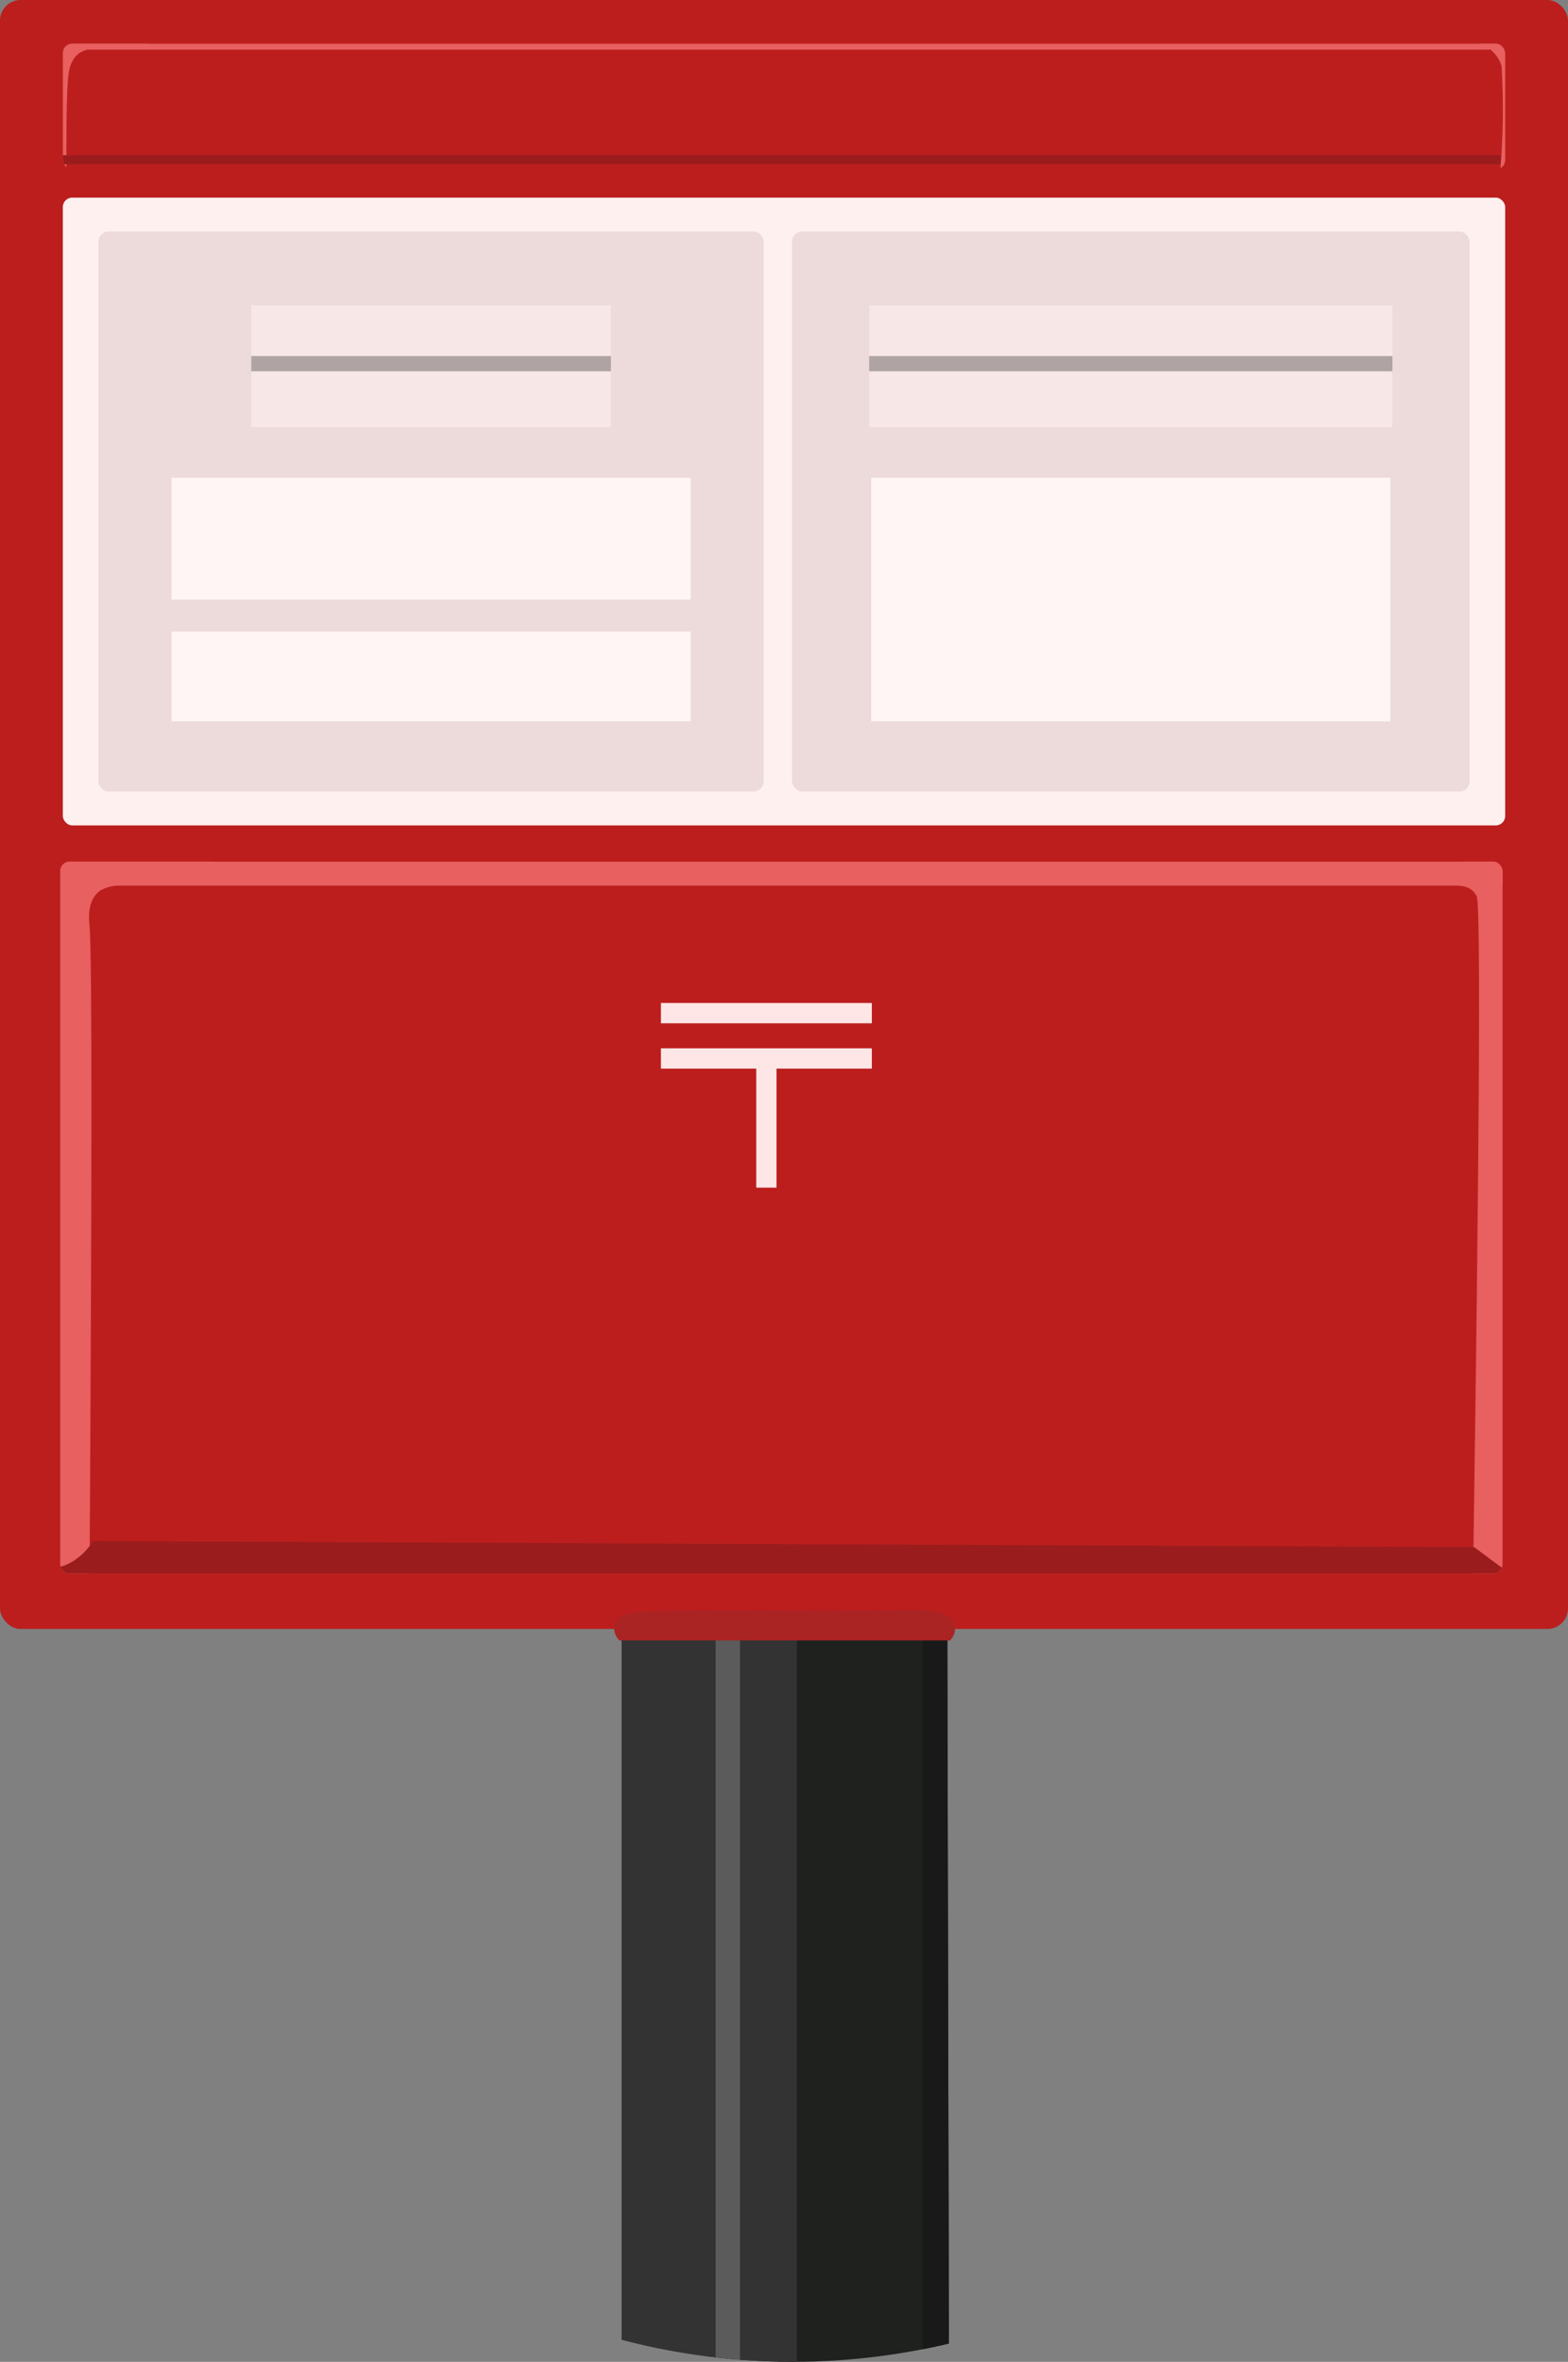 <?xml version="1.0" encoding="UTF-8"?><svg id="_レイヤー_2" xmlns="http://www.w3.org/2000/svg" xmlns:xlink="http://www.w3.org/1999/xlink" viewBox="0 0 162.738 245.001"><rect x="0" y="0" width="162.738" height="245.001" fill="#808080" stroke="none"/><defs><style>.cls-1{clip-path:url(#clippath-4);}.cls-2{fill:#aa2424;}.cls-3{fill:#1e211d;}.cls-4{fill:#fff0f0;}.cls-5{fill:#5b5b5b;}.cls-6{fill:#eddada;}.cls-7{fill:#ffe6e6;}.cls-8{clip-path:url(#clippath-1);}.cls-9{clip-path:url(#clippath-5);}.cls-10{clip-path:url(#clippath-3);}.cls-11{fill:#333;}.cls-12{fill:#191919;}.cls-13{fill:#9b1c1c;}.cls-14{fill:#f7e7e7;}.cls-15{clip-path:url(#clippath-2);}.cls-16{fill:#bc1e1e;}.cls-17{fill:#afa3a3;}.cls-18{fill:#fff5f5;}.cls-19{clip-path:url(#clippath);}.cls-20{fill:#e86060;}</style><clipPath id="clippath"><path class="cls-3" d="M98.483,243.106c-4.205.998-9.681,1.887-16.102,1.894-7.247.008-13.342-1.11-17.85-2.291v-122.988h33.678c.092,41.128.183,82.256.275,123.384Z"/></clipPath><clipPath id="clippath-1"><rect class="cls-11" x="58.28" y="109.619" width="24.417" height="156.603"/></clipPath><clipPath id="clippath-2"><rect class="cls-16" x="6.521" y="4.536" width="149.697" height="13.042" rx=".977" ry=".977"/></clipPath><clipPath id="clippath-3"><rect class="cls-14" x="26.078" y="31.672" width="37.324" height="12.629"/></clipPath><clipPath id="clippath-4"><rect class="cls-14" x="90.21" y="31.672" width="54.306" height="12.629"/></clipPath><clipPath id="clippath-5"><rect class="cls-16" x="6.249" y="89.384" width="149.697" height="73.842" rx=".977" ry=".977"/></clipPath></defs><g id="_レイヤー_1-2"><path class="cls-3" d="M98.483,243.106c-4.205.998-9.681,1.887-16.102,1.894-7.247.008-13.342-1.11-17.85-2.291v-122.988h33.678c.092,41.128.183,82.256.275,123.384Z"/><g class="cls-19"><rect class="cls-11" x="58.28" y="109.619" width="24.417" height="156.603"/><g class="cls-8"><rect class="cls-5" x="74.277" y="106.251" width="2.526" height="165.864" transform="translate(151.079 378.367) rotate(180)"/></g><rect class="cls-12" x="95.772" y="126.26" width="12.629" height="122.083"/></g><rect class="cls-16" width="162.738" height="168.976" rx="2.131" ry="2.131"/><rect class="cls-16" x="6.521" y="4.536" width="149.697" height="13.042" rx=".977" ry=".977"/><g class="cls-15"><rect class="cls-20" x="-13.286" y="-7.269" width="186.913" height="12.419"/><path class="cls-20" d="M7.131,30.619H-6.305V-4.743H7.131C15.686,1.01,17.072,3.022,16.708,3.782c-.429.898-3.883,1.28-5.92,1.263-.848-.007-1.949-.088-2.763.631-.239.211-.721.729-.895,1.89-.313,2.097-.317,10.993,0,23.053Z"/><rect class="cls-13" x="1.869" y="16.096" width="164.812" height=".947"/><path class="cls-20" d="M159.524,17.358c-1.193.175-2.385.351-3.578.526-.105.21-.21.421-.316.631.152-1.556.263-3.208.316-4.946.072-2.405.022-4.658-.105-6.736-.096-.301-.406-1.139-1.263-1.789-.877-.666-1.792-.729-2.105-.737,2.35-.175,4.701-.351,7.051-.526v13.576Z"/></g><rect class="cls-4" x="6.521" y="20.5" width="149.697" height="65.122" rx=".977" ry=".977"/><rect class="cls-6" x="10.221" y="24.014" width="69.04" height="58.095" rx="1.055" ry="1.055"/><rect class="cls-6" x="82.207" y="24.014" width="70.31" height="58.095" rx="1.055" ry="1.055"/><rect class="cls-14" x="26.078" y="31.672" width="37.324" height="12.629"/><g class="cls-10"><rect class="cls-17" x="24.27" y="36.934" width="42.532" height="1.579"/></g><rect class="cls-14" x="90.21" y="31.672" width="54.306" height="12.629"/><g class="cls-1"><rect class="cls-17" x="87.579" y="36.934" width="61.883" height="1.579"/></g><rect class="cls-18" x="90.42" y="49.563" width="53.885" height="25.259"/><rect class="cls-18" x="17.798" y="49.563" width="53.885" height="12.629"/><rect class="cls-18" x="17.798" y="65.527" width="53.885" height="9.295"/><rect class="cls-16" x="6.249" y="89.384" width="149.697" height="73.842" rx=".977" ry=".977"/><g class="cls-9"><rect class="cls-20" x="-13.558" y="78.926" width="186.913" height="12.945"/><path class="cls-20" d="M6.386,239.434H-7.05V39.214H6.386c-.48,37.489,4.605,46.948,9.577,48.267,3.217.853,8.115-1.73,8.481-.82.324.807-3.064,3.917-6.946,4.42-.324.042-2.123.256-4.578.631-1.532.234-2.265.369-2.842.947-1.06,1.063-.833,2.862-.789,3.315.303,3.157.23,30.251,0,68.514-.968,24.981-1.935,49.963-2.903,74.944Z"/><path class="cls-20" d="M141.896,91.555c-.054-.443,7.05-1.693,14.339-2.867.119-1.192.237-2.384.356-3.576-.166,8.81-.285,18.162-.337,28.007-.072,13.618-.005,26.375.149,38.137.11,1.705.466,6.446,1.442,10.129.999,3.771,2.038,4.126,2.394,4.169-2.483,1.399-4.967,2.797-7.45,4.196.443-28.963,1.071-75.539.474-76.775-.148-.307-.368-.526-.368-.526-.584-.582-1.403-.601-2.526-.631-1.649-.045-2.894-.184-2.894-.21 0-.033,1.947-.067,1.947-.053.001.029-7.47.451-7.525,0Z"/><path class="cls-13" d="M152.999,160.49c-47.781-.21-95.561-.421-143.342-.631-1.582,2.513-4.309,3.411-6.104,2.526-1.353-.667-1.83-2.176-1.956-2.631v6.828c53.484.215,106.968.43,160.453.644l-9.051-6.736Z"/></g><rect class="cls-7" x="68.594" y="104.044" width="21.891" height="2.105"/><rect class="cls-7" x="68.594" y="108.745" width="21.891" height="2.105"/><rect class="cls-7" x="73.049" y="115.656" width="12.979" height="2.105" transform="translate(196.248 37.17) rotate(90)"/><path class="cls-2" d="M98.594,170.172h-34.311c-.199-.21-.603-.707-.52-1.355.022-.173.079-.611.52-.968.754-.61,2.238-.661,2.843-.678,3.541-.095,5.312-.142,13.824-.097,9.22.049,13.02-.048,13.02-.048.85-.022,3.633-.099,4.624.823.269.25.52.68.52,1.162-0.0.564-.344.979-.52,1.162Z"/></g></svg>
